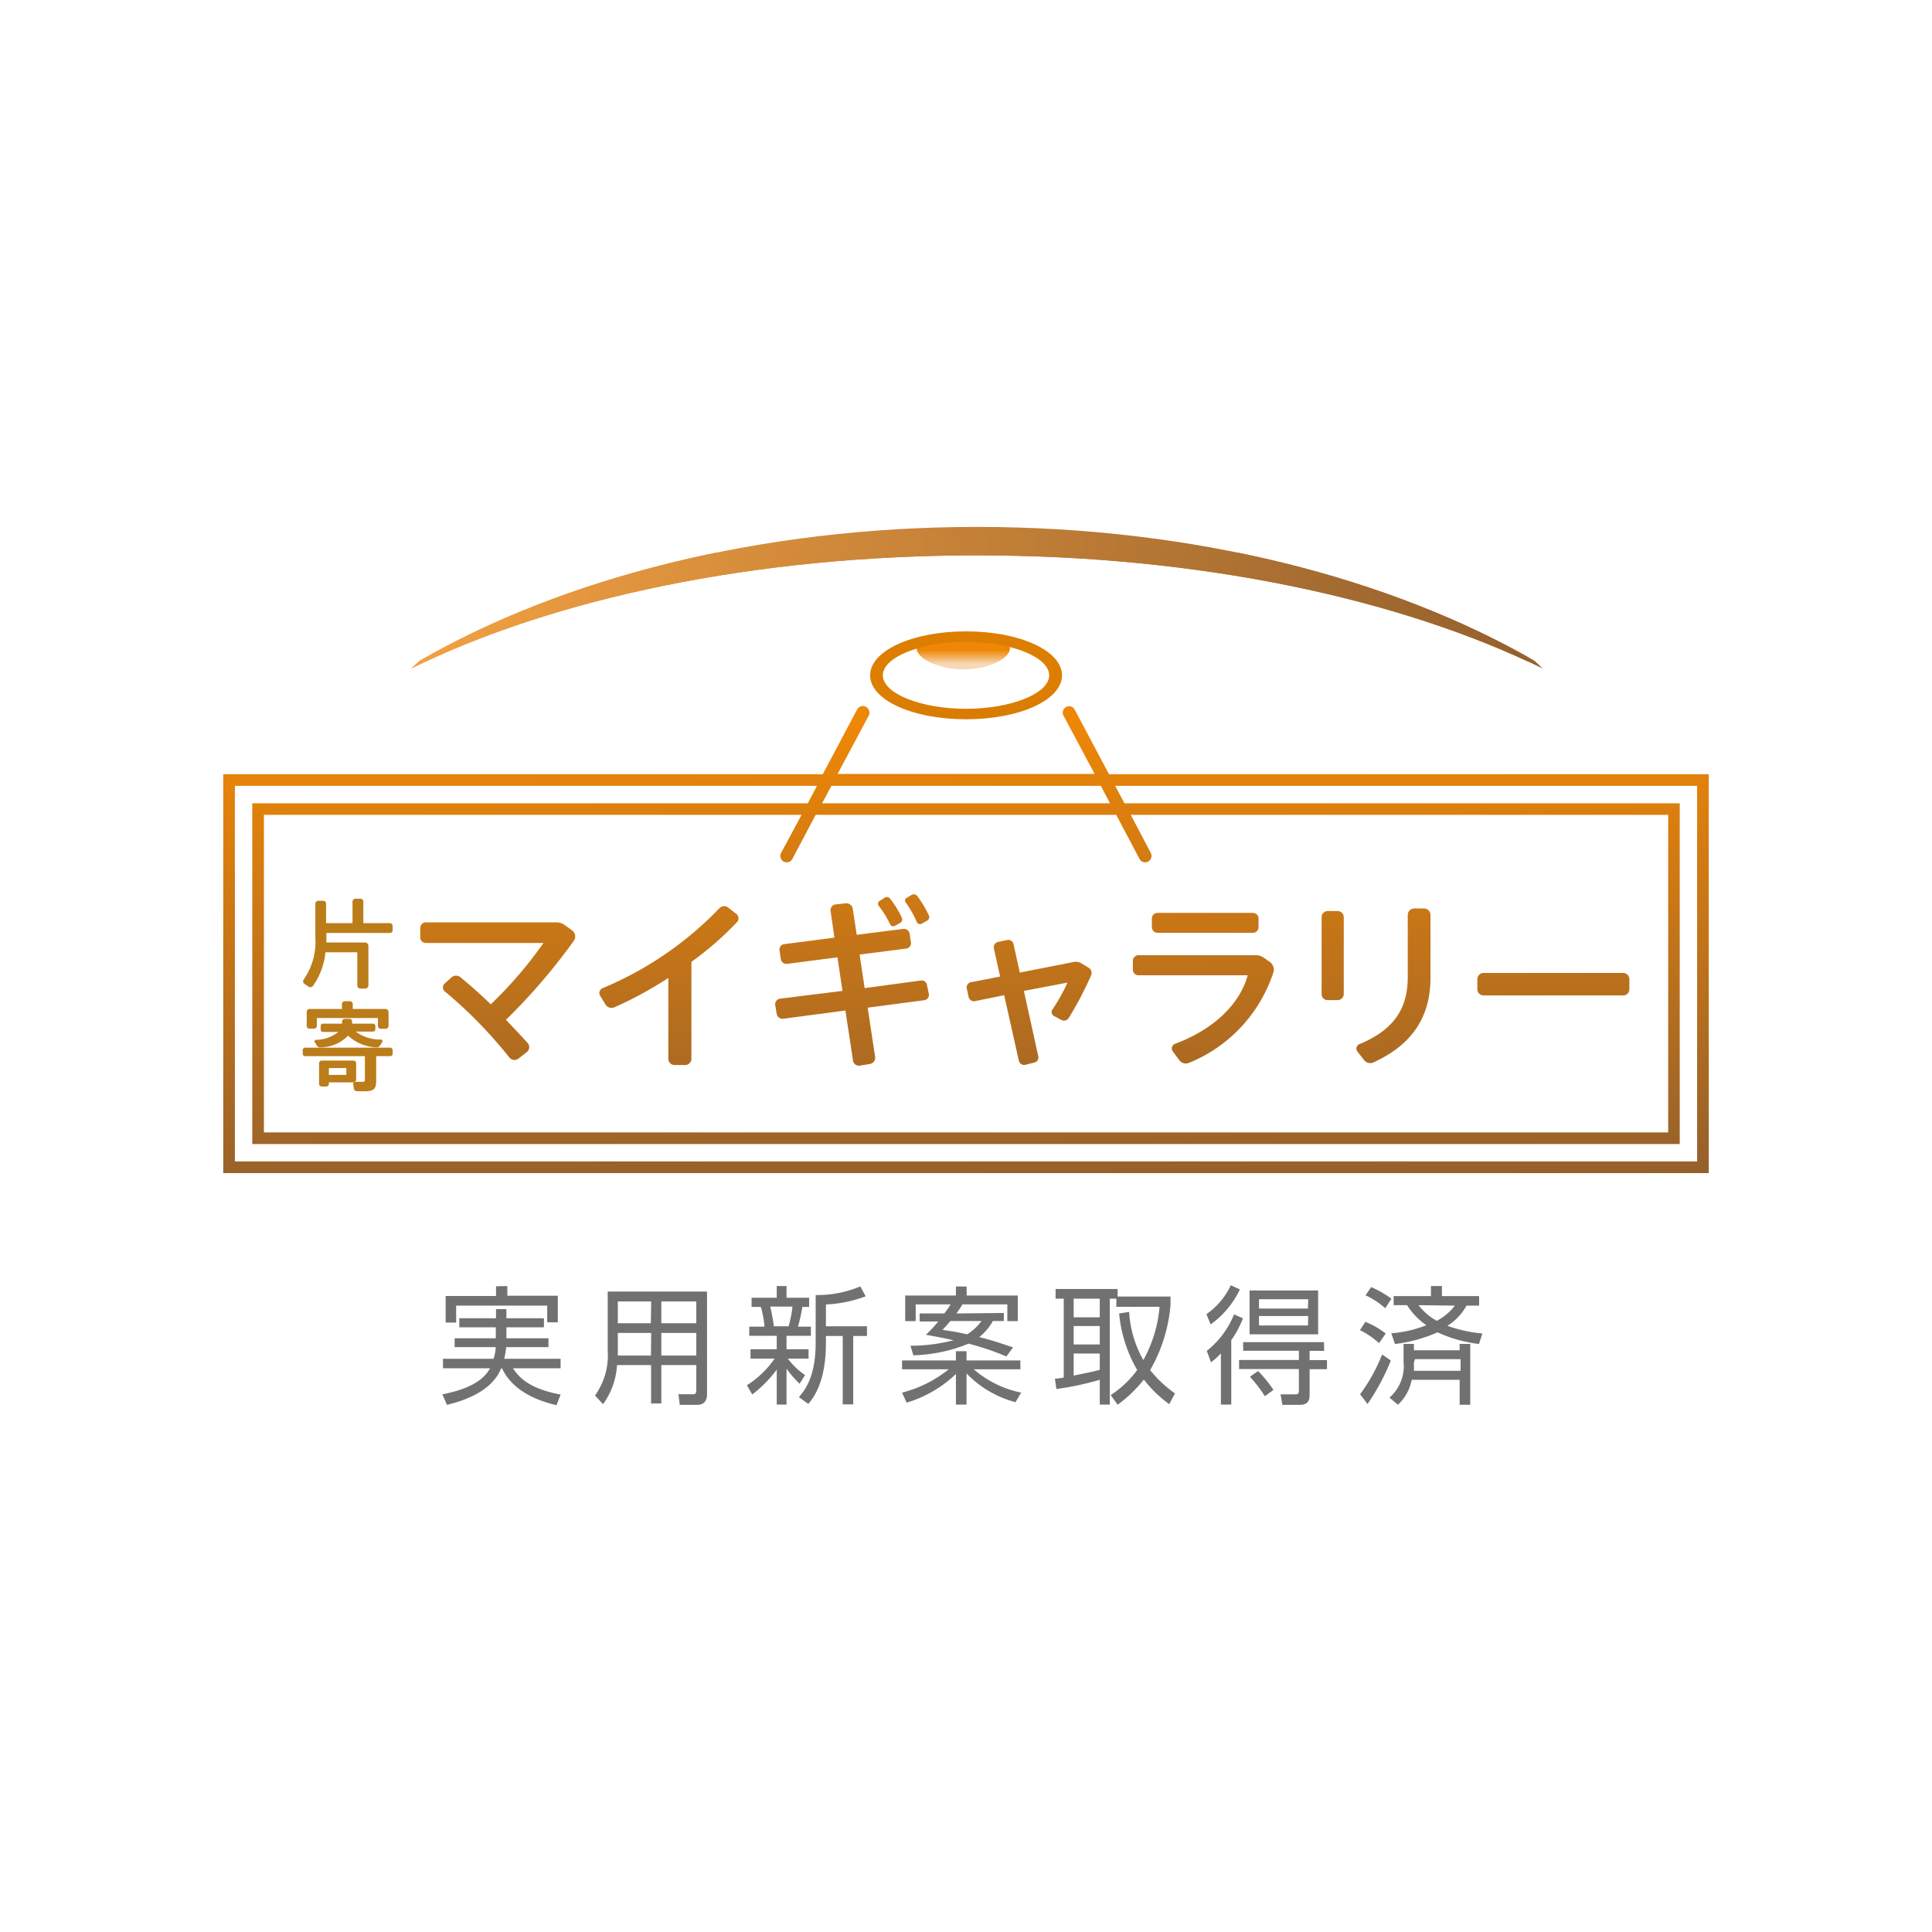 <svg xmlns="http://www.w3.org/2000/svg" xmlns:xlink="http://www.w3.org/1999/xlink" viewBox="0 0 165.73 165.73"><defs><style>.cls-1{fill:url(#名称未設定グラデーション_13);}.cls-2{fill:#fff;}.cls-3{fill:url(#名称未設定グラデーション_14);}.cls-4{clip-path:url(#clip-path);}.cls-5{fill:url(#名称未設定グラデーション_13-3);}.cls-6{fill:url(#名称未設定グラデーション_7);}.cls-7{fill:url(#名称未設定グラデーション_7-2);}.cls-8{fill:url(#名称未設定グラデーション_7-3);}.cls-9{fill:url(#名称未設定グラデーション_7-4);}.cls-10{fill:url(#名称未設定グラデーション_7-5);}.cls-11{fill:url(#名称未設定グラデーション_7-6);}.cls-12{fill:url(#名称未設定グラデーション_7-7);}.cls-13{fill:url(#名称未設定グラデーション_7-8);}.cls-14{fill:url(#名称未設定グラデーション_3);}.cls-15{fill:#bb7c1a;}.cls-16{fill:#727171;}</style><linearGradient id="名称未設定グラデーション_13" x1="35.25" y1="51.27" x2="132.32" y2="51.27" gradientUnits="userSpaceOnUse"><stop offset="0" stop-color="#f3a142"/><stop offset="1" stop-color="#94602c"/></linearGradient><linearGradient id="名称未設定グラデーション_14" x1="82.64" y1="57.42" x2="82.64" y2="54.49" gradientUnits="userSpaceOnUse"><stop offset="0.15" stop-color="#f6d9b8"/><stop offset="0.56" stop-color="#ef8706"/></linearGradient><clipPath id="clip-path"><path class="cls-1" d="M36,56.68l-.73.67c12.19-6,29.42-9.71,48.54-9.71s36.34,3.73,48.53,9.71c-.23-.23-.48-.46-.73-.68-12.33-7.08-29.18-11.47-47.8-11.47S48.32,49.59,36,56.68"/></clipPath><linearGradient id="名称未設定グラデーション_13-3" x1="-900.07" y1="6707.36" x2="-898.93" y2="6707.36" gradientTransform="matrix(84.85, 0, 0, -84.85, 76405.64, 569176.76)" xlink:href="#名称未設定グラデーション_13"/><linearGradient id="名称未設定グラデーション_7" x1="43.1" y1="102.84" x2="42.38" y2="62.38" gradientUnits="userSpaceOnUse"><stop offset="0" stop-color="#94602c"/><stop offset="1" stop-color="#ef8706"/></linearGradient><linearGradient id="名称未設定グラデーション_7-2" x1="57.76" y1="102.58" x2="57.03" y2="62.12" xlink:href="#名称未設定グラデーション_7"/><linearGradient id="名称未設定グラデーション_7-3" x1="73.45" y1="102.3" x2="72.73" y2="61.84" xlink:href="#名称未設定グラデーション_7"/><linearGradient id="名称未設定グラデーション_7-4" x1="88.6" y1="102.03" x2="87.88" y2="61.57" xlink:href="#名称未設定グラデーション_7"/><linearGradient id="名称未設定グラデーション_7-5" x1="103.55" y1="101.77" x2="102.83" y2="61.3" xlink:href="#名称未設定グラデーション_7"/><linearGradient id="名称未設定グラデーション_7-6" x1="118.39" y1="101.5" x2="117.67" y2="61.04" xlink:href="#名称未設定グラデーション_7"/><linearGradient id="名称未設定グラデーション_7-7" x1="133.54" y1="101.22" x2="132.82" y2="60.77" xlink:href="#名称未設定グラデーション_7"/><linearGradient id="名称未設定グラデーション_7-8" x1="83.2" y1="102.05" x2="82.47" y2="61.59" xlink:href="#名称未設定グラデーション_7"/><linearGradient id="名称未設定グラデーション_3" x1="83.59" y1="95.56" x2="82.9" y2="59.13" gradientUnits="userSpaceOnUse"><stop offset="0" stop-color="#94602c"/><stop offset="1" stop-color="#dd7e00"/></linearGradient></defs><g id="レイヤー_2" data-name="レイヤー 2"><g id="design"><rect class="cls-2" width="165.73" height="165.73"/><path class="cls-3" d="M86.63,55.64c0,.81-1.78,1.78-4,1.78s-4-1-4-1.78,1.78-1.15,4-1.15S86.63,54.83,86.63,55.64Z"/><path class="cls-1" d="M36,56.68l-.73.67c12.19-6,29.42-9.71,48.54-9.71s36.34,3.73,48.53,9.71c-.23-.23-.48-.46-.73-.68-12.33-7.08-29.18-11.47-47.8-11.47S48.32,49.59,36,56.68"/><g class="cls-4"><rect class="cls-5" x="34.02" y="47.41" width="97.07" height="12.14"/></g><path class="cls-6" d="M43.4,87.48c.69.72,1.33,1.4,1.87,2a.54.54,0,0,1-.08.77l-.72.56a.56.56,0,0,1-.78-.1,38.45,38.45,0,0,0-5.55-5.68.45.45,0,0,1,0-.66l.6-.54a.6.6,0,0,1,.76,0c.84.69,1.74,1.49,2.6,2.32a35.11,35.11,0,0,0,4.52-5.26H36.53a.48.48,0,0,1-.48-.49v-.79a.48.48,0,0,1,.48-.49H47.71a1.28,1.28,0,0,1,.72.22l.66.48a.64.64,0,0,1,.14.87A50.5,50.5,0,0,1,43.4,87.48Z"/><path class="cls-7" d="M63.24,79.08a27.1,27.1,0,0,1-3.93,3.43v8.31a.54.54,0,0,1-.54.54h-.9a.54.54,0,0,1-.54-.54V83.89a32.78,32.78,0,0,1-4.63,2.52.61.61,0,0,1-.77-.26l-.46-.75a.45.45,0,0,1,.24-.64,29.74,29.74,0,0,0,10-6.85.55.55,0,0,1,.75-.06l.67.52A.48.48,0,0,1,63.24,79.08Z"/><path class="cls-8" d="M79.68,85.28a.46.46,0,0,1-.4.52l-4.85.64.64,4.23a.54.54,0,0,1-.45.6l-.86.14a.51.51,0,0,1-.59-.45l-.65-4.28-5.33.71a.51.51,0,0,1-.56-.41l-.13-.76a.49.49,0,0,1,.4-.55L72.27,85l-.43-2.88-4.31.56a.49.49,0,0,1-.55-.4l-.11-.77a.46.46,0,0,1,.4-.52l4.31-.56-.33-2.27a.5.5,0,0,1,.45-.58l.84-.09a.55.55,0,0,1,.61.45l.34,2.25,4-.51a.5.5,0,0,1,.54.41l.11.75a.47.47,0,0,1-.4.53l-4,.51.43,2.88L79,84.11a.46.46,0,0,1,.52.4Zm-4.31-7.59a.27.27,0,0,1,.08-.4L75.9,77a.34.34,0,0,1,.46.09,8.75,8.75,0,0,1,1,1.63.35.35,0,0,1-.14.45l-.45.25a.29.29,0,0,1-.41-.13A8.84,8.84,0,0,0,75.37,77.69Zm2.32-.28a.26.26,0,0,1,.08-.39l.44-.26a.37.37,0,0,1,.47.1,9.07,9.07,0,0,1,1,1.67.34.34,0,0,1-.16.45l-.46.26a.31.31,0,0,1-.42-.15A8.4,8.4,0,0,0,77.69,77.41Z"/><path class="cls-9" d="M93.6,83.66a29.84,29.84,0,0,1-1.92,3.66.48.48,0,0,1-.62.18l-.64-.34a.38.38,0,0,1-.14-.56,16.32,16.32,0,0,0,1.29-2.31L87.83,85l1.23,5.59a.45.45,0,0,1-.35.56l-.75.19A.47.47,0,0,1,87.4,91l-1.26-5.63-2.51.51a.47.47,0,0,1-.54-.36l-.16-.73a.45.45,0,0,1,.35-.53l2.51-.49-.53-2.4a.47.47,0,0,1,.35-.57l.77-.16a.45.45,0,0,1,.56.35l.54,2.44,4.62-.91a.92.92,0,0,1,.65.11l.64.39A.52.52,0,0,1,93.6,83.66Z"/><path class="cls-10" d="M109.23,83.42A12.6,12.6,0,0,1,102,91.17a.7.7,0,0,1-.85-.24l-.54-.73a.43.43,0,0,1,.19-.66c3.35-1.25,5.56-3.43,6.23-5.88H97.64a.48.48,0,0,1-.46-.48v-.76a.48.48,0,0,1,.46-.48h10.08a1.13,1.13,0,0,1,.67.2l.53.37A.82.82,0,0,1,109.23,83.42ZM98.81,79.54v-.77a.48.48,0,0,1,.48-.46h8.19a.48.48,0,0,1,.48.46v.77a.49.49,0,0,1-.48.48H99.29A.49.49,0,0,1,98.81,79.54Z"/><path class="cls-11" d="M115.27,78.68v6.6a.52.52,0,0,1-.53.51h-.85a.51.51,0,0,1-.52-.51v-6.6a.52.52,0,0,1,.52-.53h.85A.53.53,0,0,1,115.27,78.68Zm7.44-.21v5.38c0,3.32-1.5,5.72-4.86,7.27a.67.67,0,0,1-.84-.19l-.56-.72a.41.41,0,0,1,.16-.64c3.1-1.28,4.15-3.19,4.15-5.77V78.47a.56.56,0,0,1,.54-.54h.87A.56.56,0,0,1,122.71,78.47Z"/><path class="cls-12" d="M139.77,84v.86a.53.53,0,0,1-.52.53h-12a.53.53,0,0,1-.52-.53V84a.54.54,0,0,1,.52-.54h12A.54.54,0,0,1,139.77,84Z"/><path class="cls-13" d="M95.13,66.41l-2.94-5.54a.54.54,0,0,0-.74-.22.55.55,0,0,0-.22.74l2.67,5H71.85l2.67-5a.55.55,0,0,0-1-.52l-2.94,5.54H19.15v34.22H146.58V66.41Zm-.7,1,.79,1.5H70.52l.8-1.5Zm4.29,5.76L97,69.9h46.1V97.14H22.64V69.9H68.76L67,73.17a.55.55,0,0,0,.23.74.57.57,0,0,0,.25.06.54.54,0,0,0,.49-.29l2-3.78H95.75l2,3.78a.53.53,0,0,0,.48.29.58.58,0,0,0,.26-.06A.56.56,0,0,0,98.72,73.17Zm46.86,26.46H20.15V67.41H70.08l-.79,1.5H21.64V98.14H144.09V68.91H96.46l-.8-1.5h49.92Z"/><path class="cls-14" d="M82.87,61.7c-4.61,0-8.23-1.66-8.23-3.77s3.62-3.77,8.23-3.77,8.23,1.66,8.23,3.77S87.49,61.7,82.87,61.7Zm0-6.64c-3.87,0-7.14,1.31-7.14,2.87S79,60.8,82.87,60.8,90,59.49,90,57.93,86.74,55.06,82.87,55.06Z"/><path class="cls-15" d="M33.68,79.43v.37a.23.23,0,0,1-.24.23H28v.38c0,.16,0,.3,0,.44h3.31a.29.29,0,0,1,.29.29v3.4a.26.26,0,0,1-.25.26H30.9a.26.26,0,0,1-.25-.26V81.69H27.92a6.1,6.1,0,0,1-1.07,2.88.28.28,0,0,1-.38.07l-.36-.25a.25.25,0,0,1-.06-.36,5.67,5.67,0,0,0,1-3.62V77.52a.25.25,0,0,1,.26-.25h.41a.24.24,0,0,1,.25.25v1.67h2.27V77.35a.26.26,0,0,1,.26-.26h.41a.26.26,0,0,1,.26.26v1.84h2.25A.24.24,0,0,1,33.68,79.43Z"/><path class="cls-15" d="M33.68,90.07v.33a.21.21,0,0,1-.21.2h-1.2v2.13c0,.69-.22.88-1,.88h-.65a.29.29,0,0,1-.27-.23L30.3,93a.17.17,0,0,1,.17-.2H31c.24,0,.3,0,.3-.2v-2H26.17a.2.2,0,0,1-.2-.2v-.33a.2.2,0,0,1,.2-.2h7.3A.21.21,0,0,1,33.68,90.07ZM26.31,88V86.8a.25.25,0,0,1,.25-.25h2.77v-.44a.25.25,0,0,1,.26-.22H30a.25.25,0,0,1,.26.22v.44h2.81a.26.26,0,0,1,.26.25V88a.25.25,0,0,1-.25.25h-.41a.25.25,0,0,1-.25-.25v-.67H27.18V88a.24.24,0,0,1-.24.24h-.39A.24.24,0,0,1,26.31,88Zm2.75.52H27.7a.19.19,0,0,1-.19-.19V88a.19.19,0,0,1,.19-.19h1.64l0-.2a.23.23,0,0,1,.24-.21H30a.2.2,0,0,1,.2.22l0,.19h1.81a.2.2,0,0,1,.19.19v.3a.2.2,0,0,1-.19.19h-1.5a3.48,3.48,0,0,0,2.18.68.14.14,0,0,1,.11.2l-.2.32a.35.35,0,0,1-.34.15,3.76,3.76,0,0,1-2.4-1,3.32,3.32,0,0,1-2.34,1,.32.32,0,0,1-.33-.14l-.19-.3a.13.13,0,0,1,.1-.2A3.15,3.15,0,0,0,29.06,88.49Zm1.27,4.33H28.21V93a.22.22,0,0,1-.23.2H27.6a.22.22,0,0,1-.23-.2v-1.8a.22.22,0,0,1,.22-.22h2.74a.22.22,0,0,1,.22.22v1.42A.22.22,0,0,1,30.33,92.82Zm-.62-1.23h-1.5v.59h1.5Z"/><path class="cls-16" d="M39.4,113.86v-.78h3.15v-.78h.89v.78h3.22v.78H43.44v.94h3.61v.76H43.42a5.88,5.88,0,0,1-.17,1h4.84v.81H44c.57.86,1.47,1.76,4.09,2.26l-.35.91c-2.52-.59-4-1.72-4.68-3.17H43c-.33.73-1.12,2.29-4.66,3.14l-.39-.9c2.14-.43,3.48-1.12,4.09-2.24H38v-.81h4.34a4.45,4.45,0,0,0,.19-1H39v-.76h3.53v-.94Zm4.12-3.54v.83h4.33v2.28h-.91V112H39.13v1.45h-.9v-2.28h4.32v-.83Z"/><path class="cls-16" d="M60.65,119.58c0,.8-.48.93-.86.93H58.31l-.11-.91h1.28c.19,0,.25-.12.25-.3V117.1h-3v3.29h-.88V117.1H52.93a6.33,6.33,0,0,1-1.2,3.35l-.69-.74a5.93,5.93,0,0,0,1.09-3.86v-5.06h8.52Zm-4.79-5.24H53v1.37c0,.13,0,.17,0,.57h2.84Zm0-2.7H53v1.87h2.83Zm3.87,0h-3v1.87h3Zm0,2.7h-3v1.94h3Z"/><path class="cls-16" d="M68.59,118.7a9.09,9.09,0,0,1-1.12-1.29v3.08h-.84v-3a10.62,10.62,0,0,1-2.1,2.13l-.46-.79a8.25,8.25,0,0,0,2.38-2.29H64.38v-.8h2.25v-1.15H64.27v-.79h1.31a8.9,8.9,0,0,0-.31-1.69h-.8v-.79h2.16v-1h.84v1h1.94v.79h-.59c0,.17-.21,1.17-.37,1.69h1.11v.79H67.47v1.15h1.89v.8H67.58a6.2,6.2,0,0,0,1.48,1.42Zm-.94-4.93a10.06,10.06,0,0,0,.33-1.69H66.07a14.26,14.26,0,0,1,.31,1.69Zm3.2,0h3.52v.83H73.19v5.87h-.9v-5.87H70.85v.56c0,3.32-1,4.66-1.51,5.27l-.81-.58c.51-.6,1.44-1.72,1.44-4.7v-4.06a9.54,9.54,0,0,0,3.83-.74l.46.85a11.22,11.22,0,0,1-3.41.7Z"/><path class="cls-16" d="M87.11,120.28a9.08,9.08,0,0,1-4.2-2.46v2.67H82v-2.63a10.34,10.34,0,0,1-4.23,2.46l-.39-.86a10.49,10.49,0,0,0,4-2h-4v-.76H82v-.79h.91v.79h4.62v.76h-4a8.89,8.89,0,0,0,4.07,2Zm-1-7.65v.69h-.94A4.6,4.6,0,0,1,84,114.7c1,.23,2.14.63,2.9.88l-.57.78a23.17,23.17,0,0,0-3.24-1.1,13.49,13.49,0,0,1-4.74,1l-.25-.82a14.82,14.82,0,0,0,3.7-.47c-1.21-.27-1.92-.39-2.38-.47a10.11,10.11,0,0,0,1.06-1.14H78.89v-.69H81a6.49,6.49,0,0,0,.55-.78h-3v1.44h-.9v-2.2H82v-.77h.92v.77h4.39v2.2h-.9v-1.44H82.56a8.13,8.13,0,0,1-.52.78Zm-4.58.69c-.32.37-.48.54-.68.76.62.09,1.29.19,2.11.38a4.19,4.19,0,0,0,1.23-1.14Z"/><path class="cls-16" d="M100.41,111.22v.69a13.4,13.4,0,0,1-1.75,5.62,10.38,10.38,0,0,0,2.13,2l-.49.92a10.45,10.45,0,0,1-2.18-2.11,11.33,11.33,0,0,1-2.25,2.16l-.59-.83a8.6,8.6,0,0,0,2.27-2.15A11.84,11.84,0,0,1,96,112.67l.86-.13a9.4,9.4,0,0,0,1.22,4.13,11.48,11.48,0,0,0,1.39-4.57H95.76v-.7H95.2v9.09h-.86v-2.13a24.85,24.85,0,0,1-3.72.79l-.13-.88a6.83,6.83,0,0,0,.76-.1V111.4h-.7v-.83h5.32v.65Zm-6.07.18H92.1V113h2.24Zm0,2.35H92.1v1.58h2.24ZM92.1,118c1.51-.31,1.68-.34,2.24-.5v-1.39H92.1Z"/><path class="cls-16" d="M106.36,110.61a7.8,7.8,0,0,1-2.51,3l-.36-.88a6.23,6.23,0,0,0,2.09-2.48Zm-2.84,5.27a7.66,7.66,0,0,0,2.34-3.13l.76.34a8.53,8.53,0,0,1-1,1.87v5.53h-.89v-4.4a5.38,5.38,0,0,1-.85.77Zm10.07,0h-1.25v.79h1.49v.78h-1.49v2.17c0,.43-.06.89-.88.89H110l-.15-.9h1.25c.24,0,.32-.06.32-.34v-1.83h-5.13v-.78h5.13v-.79h-4.78v-.74h6.93Zm-.52-1.42h-5.88v-3.76h5.88Zm-5.15,3.15a10.63,10.63,0,0,1,1.32,1.62l-.74.54a11.33,11.33,0,0,0-1.28-1.67Zm4.3-6.16H108v.8h4.2Zm0,1.44H108v.81h4.2Z"/><path class="cls-16" d="M118.3,115.22a7.14,7.14,0,0,0-1.64-1.12l.46-.71a7.17,7.17,0,0,1,1.75,1Zm-1.63,4.38a14.88,14.88,0,0,0,1.89-3.41l.75.52a19.38,19.38,0,0,1-2,3.73Zm2.16-7.38a7.3,7.3,0,0,0-1.69-1.11l.48-.7a8.44,8.44,0,0,1,1.74,1Zm.36,7.67a3.58,3.58,0,0,0,1.21-3.06v-1.55h.89v.55h3.92v-.55h.91v5.22h-.91v-2.14H121.1a3.93,3.93,0,0,1-1.18,2.14Zm.16-5.52a10.1,10.1,0,0,0,3-.69,6.12,6.12,0,0,1-1.65-1.72h-1.15v-.78h3.2v-.86h.94v.86h3.19V112H125.8a4.78,4.78,0,0,1-1.64,1.73,12.2,12.2,0,0,0,3,.66l-.29.9a12,12,0,0,1-3.56-1,12.74,12.74,0,0,1-3.65,1Zm1.94,2.53c0,.23,0,.46,0,.69h4v-1h-3.92Zm.4-4.94a4.84,4.84,0,0,0,1.56,1.34A4.68,4.68,0,0,0,124.8,112Z"/></g></g></svg>